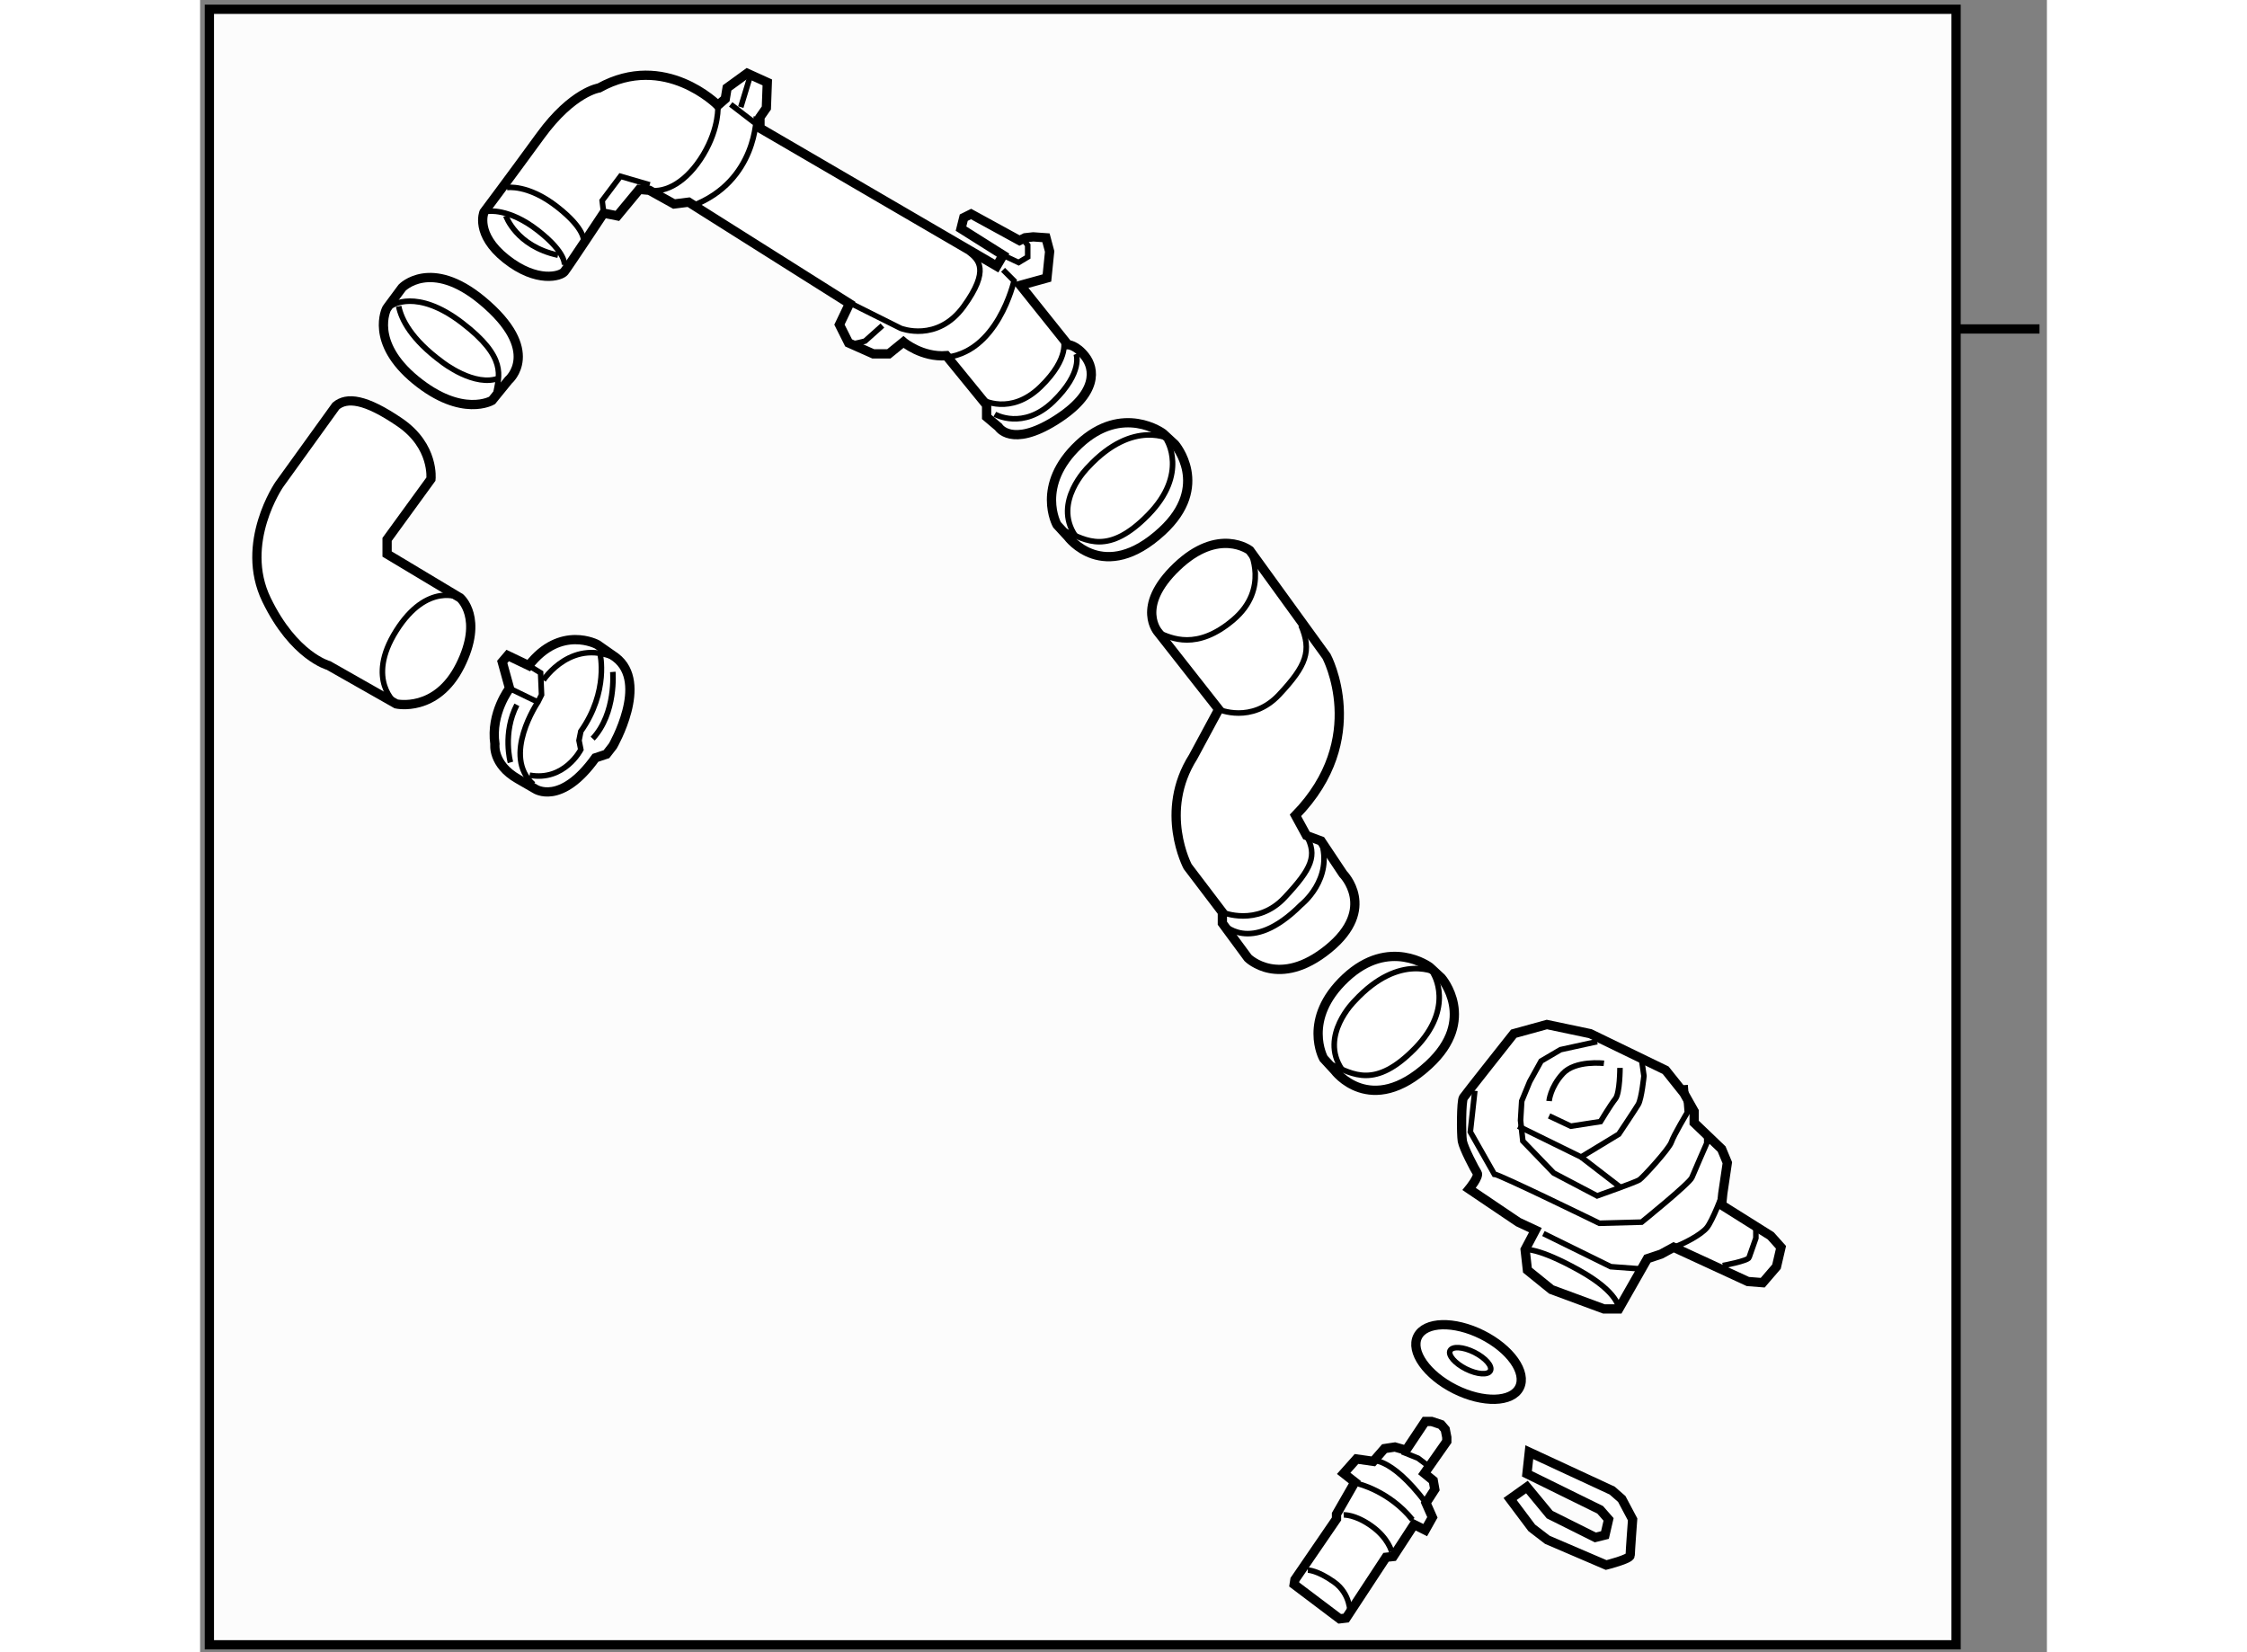<?xml version="1.0" encoding="utf-8"?>
<!-- Generator: Adobe Illustrator 15.1.0, SVG Export Plug-In . SVG Version: 6.00 Build 0)  -->
<!DOCTYPE svg PUBLIC "-//W3C//DTD SVG 1.1//EN" "http://www.w3.org/Graphics/SVG/1.1/DTD/svg11.dtd">
<svg version="1.1" xmlns="http://www.w3.org/2000/svg" xmlns:xlink="http://www.w3.org/1999/xlink" x="0px" y="0px" width="244.8px"
	 height="180px" viewBox="126.252 5.5 99.65 89.15" enable-background="new 0 0 244.8 180" xml:space="preserve">
	
<rect x="126.252" y="5.5" width="99.65" height="89.15" fill="#808080" stroke="none"/>
	
<g><rect x="126.752" y="6" fill="#FCFCFC" stroke="#000000" stroke-width="0.5" width="94.25" height="88.25"></rect><line fill="none" stroke="#000000" stroke-width="0.5" x1="221.002" y1="23.25" x2="225.502" y2="23.25"></line></g><g><path fill="#FFFFFF" stroke="#000000" stroke-width="0.5" d="M201.261,61.274l4.069,1.973l0.984,1.233l0.555,0.986v0.615
				l1.481,1.418l0.308,0.74l-0.246,1.664l-0.062,0.617L211,72.183l0.554,0.618l-0.244,1.047l-0.742,0.863l-0.801-0.063l-4.007-1.848
				l-0.676,0.369l-0.74,0.247l-1.543,2.712H202l-2.834-1.047l-1.294-1.047l-0.124-1.109l0.554-1.049l-0.923-0.431l-2.651-1.789
				c0,0,0.554-0.677,0.433-0.863c-0.125-0.186-0.74-1.356-0.801-1.725c-0.062-0.371-0.062-2.158,0.061-2.342
				c0.125-0.186,2.713-3.452,2.713-3.452l1.787-0.493L201.261,61.274z"></path><path fill="none" stroke="#000000" stroke-width="0.3" d="M201.632,61.705l-1.973,0.432l-1.048,0.615l-0.615,1.11l-0.432,1.048
				l-0.063,1.047l0.124,1.111l1.663,1.725l2.344,1.233c0,0,2.095-0.739,2.28-0.863c0.186-0.123,1.602-1.664,1.727-2.035
				c0.121-0.369,0.861-1.602,0.861-1.602l-0.122-1.479"></path><path fill="none" stroke="#000000" stroke-width="0.3" d="M197.379,66.267l3.389,1.664l2.033-1.233c0,0,0.865-1.294,1.051-1.603
				c0.183-0.307,0.307-1.54,0.307-1.54l-0.124-0.864"></path><line fill="none" stroke="#000000" stroke-width="0.3" x1="200.768" y1="67.93" x2="202.926" y2="69.594"></line><polyline fill="none" stroke="#000000" stroke-width="0.3" points="198.734,72.06 202.369,73.848 204.034,73.972 		"></polyline><path fill="none" stroke="#000000" stroke-width="0.3" d="M205.76,72.801c0.555-0.186,1.48-0.679,1.787-1.048
				c0.311-0.37,0.865-1.85,0.865-1.85"></path><path fill="none" stroke="#000000" stroke-width="0.3" d="M195.035,64.356l-0.244,2.218l1.294,2.281
				c0.247,0,5.669,2.65,5.669,2.65l2.28-0.061c0,0,2.591-2.096,2.712-2.405c0.123-0.308,0.801-1.85,0.801-1.85V66.76"></path><path fill="none" stroke="#000000" stroke-width="0.3" d="M199.041,65.712l1.172,0.554l1.602-0.248c0,0,0.555-0.924,0.804-1.23
				c0.247-0.309,0.247-1.665,0.247-1.665"></path><path fill="none" stroke="#000000" stroke-width="0.3" d="M199.041,64.91c0,0,0.062-0.74,0.74-1.479S202,62.875,202,62.875"></path><path fill="none" stroke="#000000" stroke-width="0.3" d="M208.412,73.787c0,0,1.354-0.248,1.418-0.432
				c0.061-0.186,0.369-1.048,0.369-1.048v-0.739"></path><path fill="none" stroke="#000000" stroke-width="0.3" d="M197.748,72.924c0,0,0.678-0.124,2.897,1.109s2.155,2.095,2.155,2.095"></path></g><g><path fill="#FFFFFF" stroke="#000000" stroke-width="0.5" d="M192.594,57.681l0.158,0.143l0.482,0.448
				c0,0,1.955,2.248-0.689,4.685c-3.156,2.909-5.08,0.296-5.08,0.296l-0.592-0.641c0,0-1.184-2.12,1.186-4.34
				C190.424,56.053,192.594,57.681,192.594,57.681z"></path><path fill="none" stroke="#000000" stroke-width="0.3" d="M192.791,58.025c0,0,1.184,1.825-0.986,4.043
				c-2.158,2.209-3.354,1.382-4.488,0.888"></path><path fill="none" stroke="#000000" stroke-width="0.3" d="M193.037,58.025c0,0-2.021-1.184-4.486,1.479
				c0,0-1.924,1.874-0.691,3.698"></path></g><g><path fill="#FFFFFF" stroke="#000000" stroke-width="0.5" d="M178.207,28.886l0.156,0.143l0.484,0.448
				c0,0,1.955,2.248-0.689,4.685c-3.156,2.91-5.08,0.296-5.08,0.296l-0.59-0.641c0,0-1.184-2.12,1.182-4.34
				C176.037,27.258,178.207,28.886,178.207,28.886z"></path><path fill="none" stroke="#000000" stroke-width="0.3" d="M178.404,29.23c0,0,1.184,1.825-0.986,4.043
				c-2.156,2.209-3.354,1.382-4.486,0.888"></path><path fill="none" stroke="#000000" stroke-width="0.3" d="M178.65,29.23c0,0-2.021-1.184-4.486,1.479c0,0-1.924,1.874-0.689,3.698
				"></path></g><g><path fill="#FFFFFF" stroke="#000000" stroke-width="0.5" d="M136.316,22.156l0.09-0.129l0.746-1.005c0,0,1.537-1.606,4.307,0.684
				c3.303,2.737,1.432,4.31,1.432,4.31l-0.887,1.091c0,0-1.607,0.956-4.119-1.096C135.377,23.959,136.316,22.156,136.316,22.156z"></path><path fill="none" stroke="#000000" stroke-width="0.3" d="M136.576,21.997c0,0,1.344-0.964,3.809,0.921
				c2.453,1.876,1.994,2.87,1.822,3.819"></path><path fill="none" stroke="#000000" stroke-width="0.3" d="M136.967,22.029c0.143,0.698,0.67,1.776,2.342,3.004
				c0,0,1.773,1.404,3.096,0.858"></path></g><g><path fill="#FFFFFF" stroke="#000000" stroke-width="0.5" d="M133.58,27.405l-3.057,4.241c0,0-2.17,3.156-0.689,6.213
				c1.479,3.058,3.352,3.551,3.352,3.551l3.648,2.071c0,0,2.17,0.493,3.453-2.071c1.281-2.564,0-3.649,0-3.649l-3.945-2.366v-0.789
				l2.367-3.255c0,0,0.197-1.775-1.676-3.057C135.158,27.012,134.172,26.913,133.58,27.405z"></path><path fill="none" stroke="#000000" stroke-width="0.3" d="M140.287,37.761c0,0-1.775-0.888-3.453,1.775
				c-1.676,2.664,0,3.945,0,3.945"></path></g><g><path fill="#FFFFFF" stroke="#000000" stroke-width="0.5" d="M181.215,43.777l-3.254-4.143c0,0-1.283-1.38,0.986-3.55
				c2.268-2.171,3.943-0.888,3.943-0.888l4.143,5.72c0,0,2.367,4.438-1.676,8.581l0.592,1.085l0.789,0.295l1.184,1.775
				c0,0,1.873,1.874-0.789,4.044s-4.34,0.493-4.34,0.493l-1.381-1.874v-0.592l-1.873-2.466c0,0-1.578-2.959,0.295-5.917
				L181.215,43.777z"></path><path fill="none" stroke="#000000" stroke-width="0.3" d="M181.412,54.725c0,0,1.875,0.788,3.354-0.789
				c1.48-1.578,1.775-2.269,1.184-3.353"></path><path fill="none" stroke="#000000" stroke-width="0.3" d="M181.412,55.316c0,0,1.479,1.775,4.24-0.986
				c0,0,1.777-1.381,1.086-3.452"></path><path fill="none" stroke="#000000" stroke-width="0.3" d="M181.215,43.777c0,0,1.775,0.789,3.256-0.789
				c1.479-1.578,1.775-2.367,1.182-3.747"></path><path fill="none" stroke="#000000" stroke-width="0.3" d="M182.891,35.197c0,0,1.086,2.071-0.887,3.747
				c-1.973,1.677-3.354,0.986-4.043,0.69"></path></g><g><path fill="#FFFFFF" stroke="#000000" stroke-width="0.5" d="M154.191,11.183c0,0-2.859-2.91-6.41-0.938
				c0,0-1.43,0.198-3.156,2.564c-1.725,2.367-3.057,4.143-3.057,4.143s-0.492,1.183,1.184,2.515c1.678,1.332,2.959,0.937,3.156,0.69
				s2.121-3.156,2.121-3.156l0.738,0.147l1.184-1.43l0.543,0.05l1.332,0.739l0.789-0.099l8.678,5.474l-0.543,1.134l0.494,0.986
				l1.332,0.592h0.838l0.789-0.641c0,0,0.986,0.838,2.316,0.739l2.172,2.664v0.641l0.641,0.542c0,0,0.689,1.134,3.057-0.345
				c2.367-1.48,2.119-2.811,1.627-3.452c-0.494-0.642-0.938-0.642-0.938-0.642l-2.563-3.205l1.43-0.395l0.146-1.431l-0.197-0.739
				l-0.689-0.049l-0.443,0.049l-0.297,0.148l-2.613-1.43l-0.395,0.196l-0.148,0.593l2.27,1.43l-0.346,0.592l-12.771-7.445v-0.593
				l0.344-0.493l0.051-1.381l-1.084-0.492l-1.086,0.788l-0.098,0.592L154.191,11.183z"></path><path fill="none" stroke="#000000" stroke-width="0.3" d="M141.766,16.902c0,0,1.135-0.197,2.713,1.036
				c1.578,1.232,1.43,1.874,1.43,1.874"></path><path fill="none" stroke="#000000" stroke-width="0.3" d="M142.801,15.62c0,0,1.135-0.197,2.713,1.036
				c1.578,1.232,1.43,1.873,1.43,1.873"></path><path fill="none" stroke="#000000" stroke-width="0.3" d="M154.191,11.183c0,0,0.1,1.184-0.787,2.662
				c-0.889,1.479-2.023,2.071-2.91,1.924"></path><path fill="none" stroke="#000000" stroke-width="0.3" d="M156.264,11.773c0,0,0.049,3.501-3.451,4.833"></path><line fill="none" stroke="#000000" stroke-width="0.3" x1="154.883" y1="11.133" x2="156.164" y2="12.119"></line><path fill="none" stroke="#000000" stroke-width="0.3" d="M161.096,21.735l2.959,1.479c0,0,1.973,0.788,3.402-1.185
				s0.789-2.515,0.297-2.909"></path><path fill="none" stroke="#000000" stroke-width="0.3" d="M169.578,20.058l0.592,0.593c0,0-0.889,3.993-3.848,4.142"></path><path fill="none" stroke="#000000" stroke-width="0.3" d="M168.443,27.061c0,0,1.529,0.888,3.156-0.689
				c1.627-1.579,1.232-2.565,1.232-2.565"></path><path fill="none" stroke="#000000" stroke-width="0.3" d="M169.133,27.85c0,0,1.529,0.888,3.158-0.69
				c1.627-1.578,1.23-2.564,1.23-2.564"></path><path fill="none" stroke="#000000" stroke-width="0.3" d="M163.068,23.066l-0.936,0.838c0,0-0.84,0.247-0.889,0.099"></path><polyline fill="none" stroke="#000000" stroke-width="0.3" points="148.029,17.001 147.947,16.326 148.934,15.013 150.512,15.472 
						"></polyline><polyline fill="none" stroke="#000000" stroke-width="0.3" points="169.578,19.27 170.416,19.664 170.908,19.368 170.908,18.728 
				170.564,18.283 		"></polyline><line fill="none" stroke="#000000" stroke-width="0.3" x1="155.967" y1="9.506" x2="155.426" y2="11.281"></line><path fill="none" stroke="#000000" stroke-width="0.3" d="M142.752,17.148c0,0,0.543,1.628,2.811,2.121"></path></g>



	
<g><path fill="#FFFFFF" stroke="#000000" stroke-width="0.5" d="M142.949,42.643c0,0-1.035,1.332-0.789,3.009
				c0,0-0.148,1.085,1.232,1.874l0.938,0.542c0,0,1.381,0.937,3.254-1.677l0.594-0.197l0.344-0.443c0,0,1.973-3.403,0.148-4.783
				l-0.986-0.69c0,0-1.973-1.085-3.699,1.134l-1.135-0.542l-0.295,0.346L142.949,42.643z"></path><path fill="none" stroke="#000000" stroke-width="0.3" d="M143.984,41.41l0.641,0.395l0.051,1.184l-0.197,0.395
				c0,0-1.973,2.909-0.246,4.438"></path><path fill="none" stroke="#000000" stroke-width="0.3" d="M144.773,42.2c0,0,1.578-2.417,4.094-1.086"></path><path fill="none" stroke="#000000" stroke-width="0.3" d="M147.832,40.77c0,0,0.492,2.021-1.037,4.191l-0.098,0.493l0.098,0.493
				c0,0-0.887,1.726-2.762,1.381"></path><line fill="none" stroke="#000000" stroke-width="0.3" x1="142.949" y1="42.643" x2="144.479" y2="43.383"></line><path fill="none" stroke="#000000" stroke-width="0.3" d="M142.998,46.638c0,0-0.443-1.578,0.346-3.107"></path><path fill="none" stroke="#000000" stroke-width="0.3" d="M148.521,41.756c0,0,0.197,2.219-1.086,3.6"></path></g>



	
<g><polygon fill="#FFFFFF" stroke="#000000" stroke-width="0.5" points="192.313,84.999 192.79,85.387 192.874,85.863 192.4,86.596 
				192.744,87.372 192.356,88.062 191.755,87.76 190.63,89.485 190.243,89.527 188.089,92.807 187.743,92.848 185.286,90.994 
				185.327,90.735 187.571,87.458 187.571,87.199 188.561,85.474 187.958,84.999 188.649,84.223 189.557,84.352 190.159,83.663 
				190.72,83.578 191.322,83.75 192.356,82.198 192.7,82.198 193.218,82.37 193.438,82.628 193.522,83.058 193.522,83.275 		"></polygon><polyline fill="none" stroke="#000000" stroke-width="0.3" points="191.106,83.834 191.968,84.18 192.487,84.569 		"></polyline><path fill="none" stroke="#000000" stroke-width="0.3" d="M188.734,85.561c0,0,1.681,0.387,2.931,1.94"></path><path fill="none" stroke="#000000" stroke-width="0.3" d="M189.38,84.31c0,0,1.035-0.344,3.021,2.286"></path><path fill="none" stroke="#000000" stroke-width="0.3" d="M187.958,87.242c0,0,0.603-0.043,1.509,0.604
				c0.904,0.646,1.079,1.381,1.079,1.381"></path><path fill="none" stroke="#000000" stroke-width="0.3" d="M186.019,90.219c0,0,0.516,0,1.422,0.646
				c0.907,0.647,0.861,1.682,0.861,1.682"></path></g>



	
<g><ellipse transform="matrix(0.894 0.448 -0.448 0.894 55.914 -78.828)" fill="#FFFFFF" stroke="#000000" stroke-width="0.5" cx="194.786" cy="78.92" rx="3.072" ry="1.643"></ellipse><path fill="none" stroke="#000000" stroke-width="0.3" d="M195.872,79.462c-0.124,0.247-0.709,0.205-1.312-0.095
				c-0.598-0.299-0.983-0.745-0.861-0.989c0.125-0.25,0.711-0.208,1.313,0.093C195.609,78.773,195.997,79.216,195.872,79.462z"></path></g>



	
<g><path fill="#FFFFFF" stroke="#000000" stroke-width="0.5" d="M196.938,86.383l1.167,1.556l0.842,0.646l3.174,1.361
			c0,0,1.296-0.324,1.296-0.519c0-0.193,0.131-1.943,0.131-1.943l-0.585-1.102l-0.517-0.453l-4.472-2.073l-0.128,1.166l3.951,1.944
			l0.454,0.518l-0.195,0.843l-0.519,0.129l-2.463-1.23l-1.229-1.489L196.938,86.383z"></path></g>


</svg>